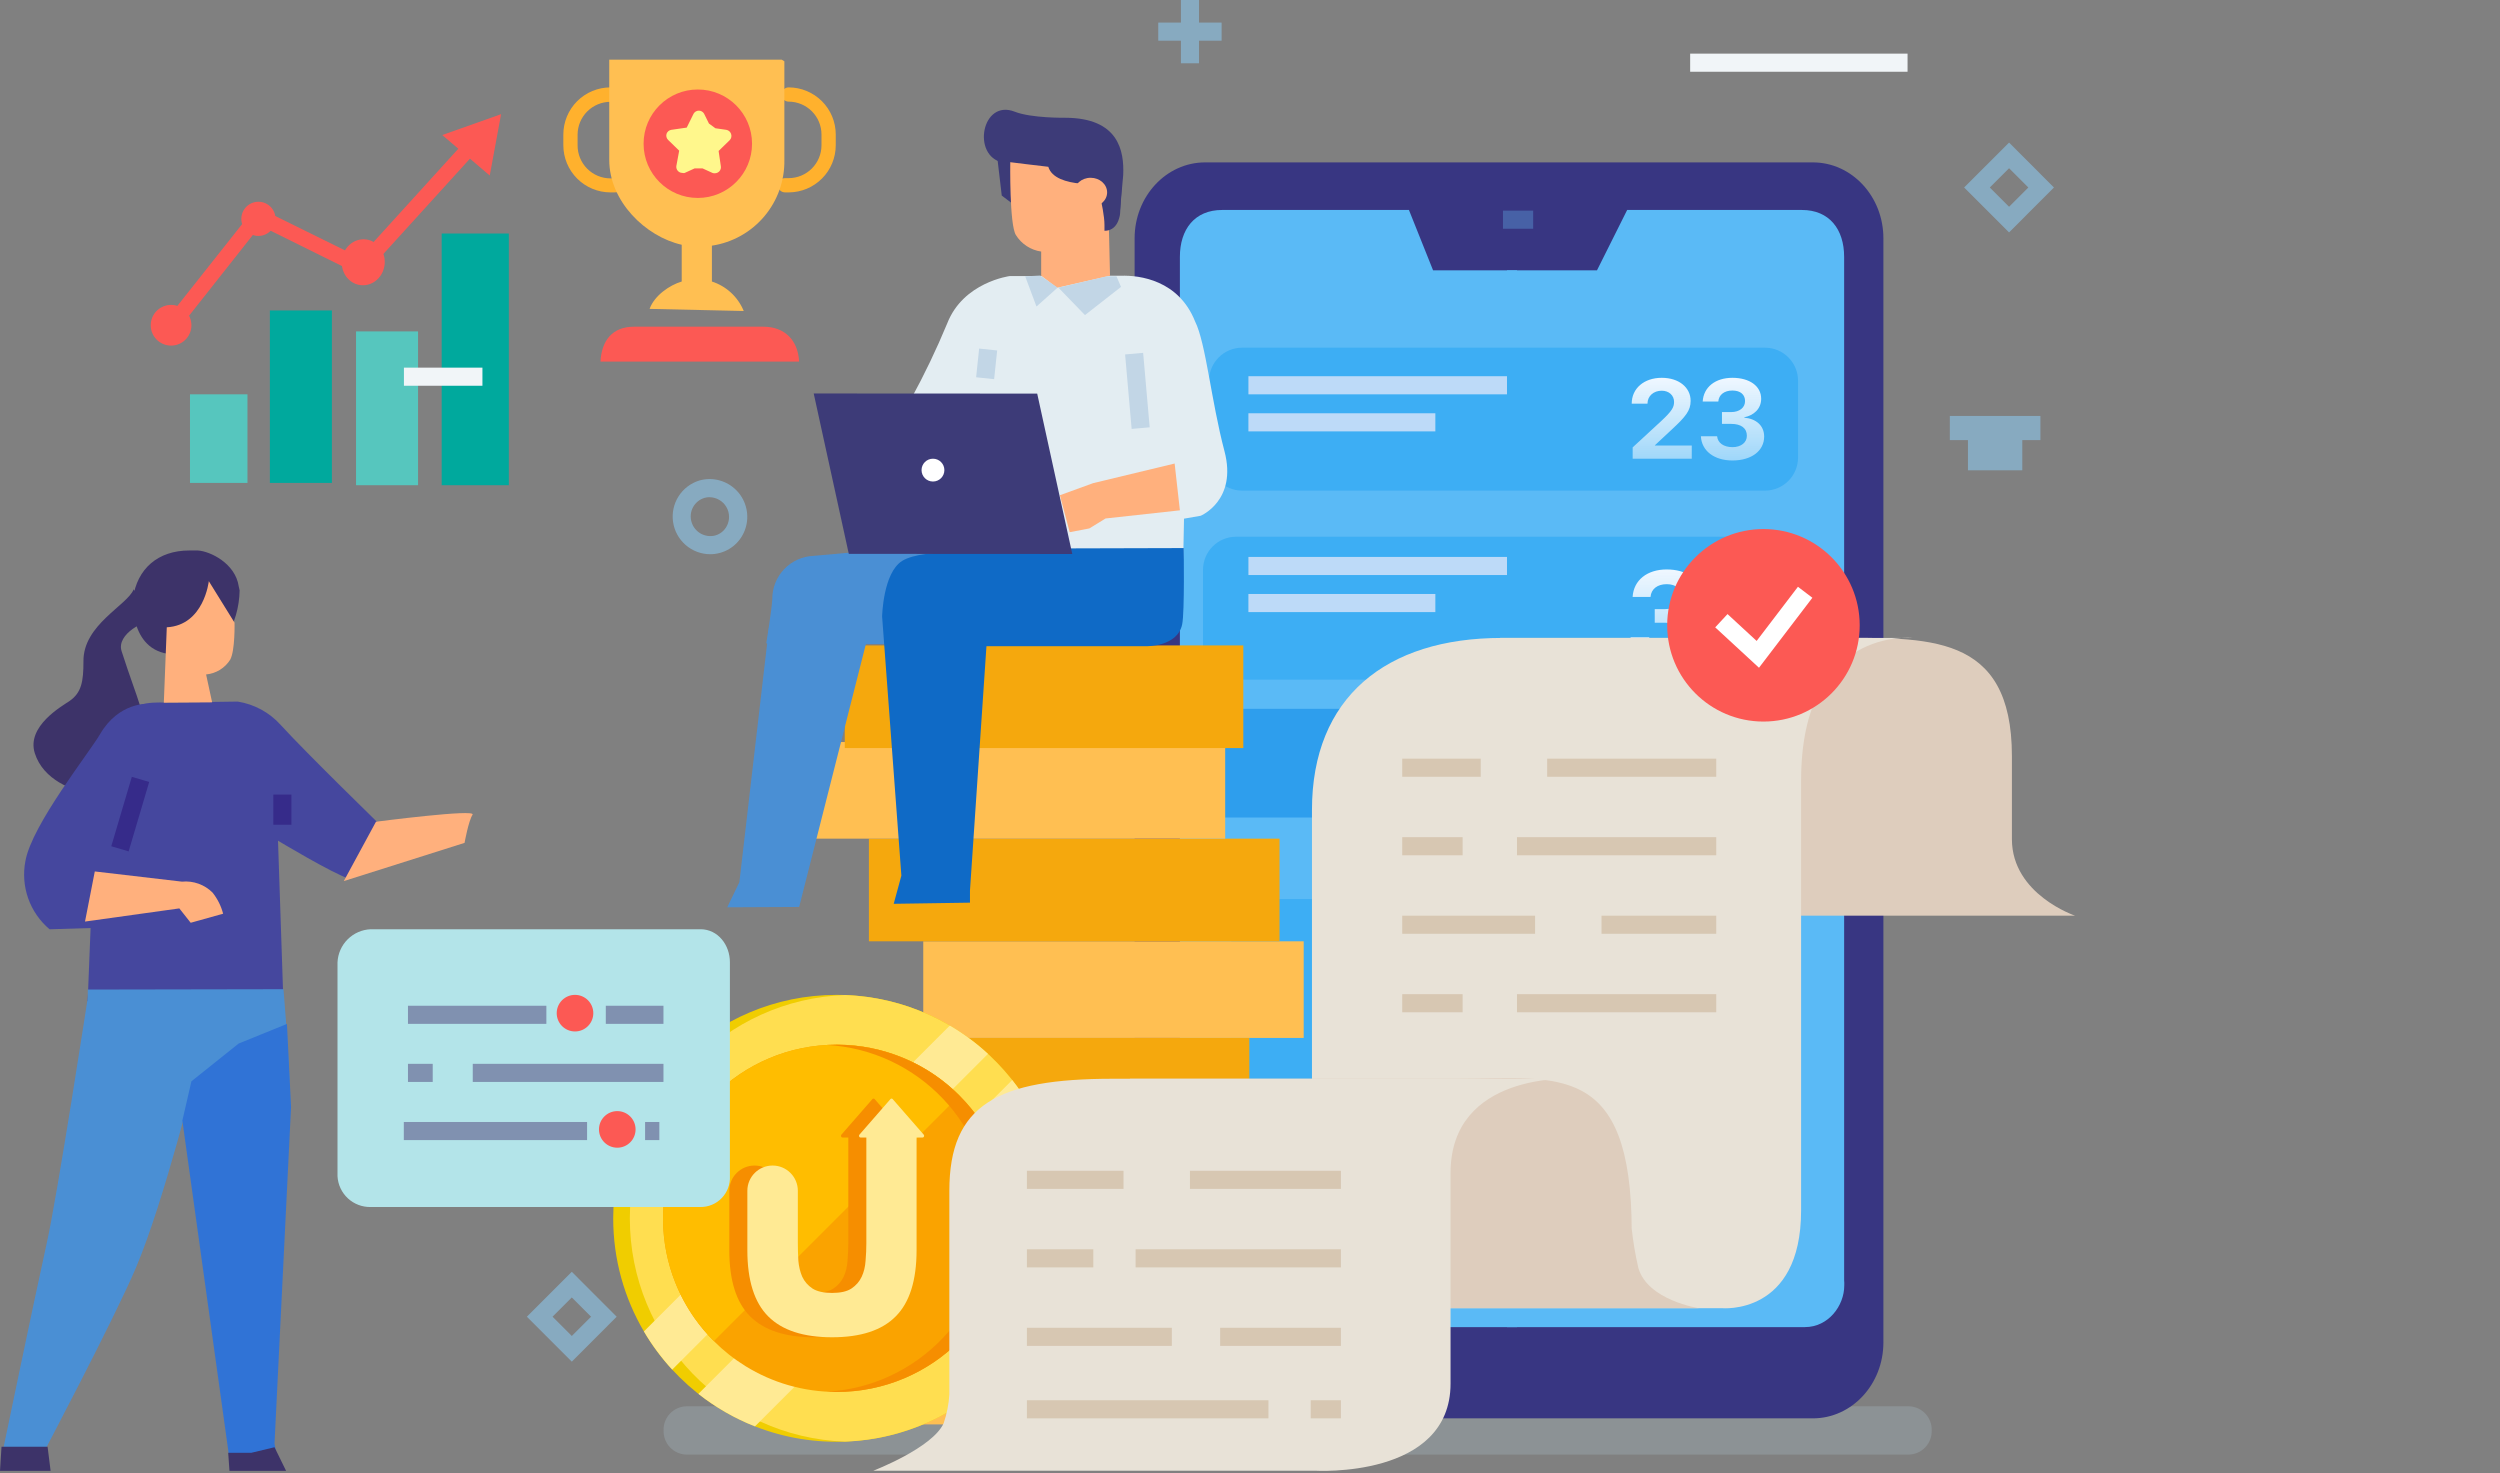 <?xml version="1.0" encoding="UTF-8"?> <svg xmlns="http://www.w3.org/2000/svg" width="414" height="244" viewBox="0 0 414 244" fill="none"><rect x="0" y="0" width="414" height="244" fill="#808080" stroke="none"/> <g clip-path="url(#clip0)"> <path d="M117.589 91.78C116.097 91.769 114.659 91.224 113.534 90.244C112.409 89.263 111.673 87.912 111.459 86.436C111.245 84.959 111.567 83.454 112.367 82.195C113.167 80.935 114.392 80.004 115.819 79.57C116.372 79.411 116.944 79.33 117.519 79.33C118.6 79.335 119.661 79.62 120.599 80.157C121.537 80.694 122.32 81.465 122.872 82.394C123.423 83.323 123.725 84.38 123.748 85.46C123.77 86.541 123.512 87.609 122.999 88.56C122.475 89.533 121.697 90.346 120.748 90.912C119.799 91.479 118.715 91.779 117.609 91.78H117.589ZM117.529 82.33C117.235 82.329 116.942 82.369 116.659 82.45C116.256 82.571 115.88 82.771 115.554 83.038C115.227 83.305 114.957 83.634 114.758 84.005C114.559 84.377 114.436 84.784 114.395 85.204C114.354 85.623 114.396 86.047 114.519 86.45C114.759 87.259 115.305 87.943 116.04 88.358C116.775 88.772 117.643 88.884 118.459 88.67C118.858 88.555 119.23 88.361 119.553 88.1C119.876 87.839 120.143 87.516 120.339 87.15C120.606 86.658 120.741 86.105 120.731 85.546C120.722 84.986 120.569 84.438 120.287 83.955C120.004 83.472 119.602 83.07 119.119 82.787C118.637 82.504 118.089 82.35 117.529 82.34V82.33Z" fill="#87AAC0"></path> <path d="M40.981 65.301H31.461V79.971H40.981V65.301Z" fill="#56C6BE"></path> <path d="M54.961 51.41H44.691V79.97H54.961V51.41Z" fill="#00A99D"></path> <path d="M69.231 54.881H58.961V80.351H69.231V54.881Z" fill="#56C6BE"></path> <path d="M84.261 38.67H73.141V80.35H84.261V38.67Z" fill="#00A99D"></path> <path d="M30.078 53.84L28.078 52.29L41.768 35C41.945 34.774 42.195 34.615 42.476 34.551C42.756 34.488 43.05 34.523 43.308 34.65L59.528 42.65L78.148 22.15L79.998 23.88L60.738 45.08C60.555 45.282 60.312 45.418 60.045 45.468C59.778 45.519 59.502 45.481 59.258 45.36L43.098 37.36L30.078 53.84Z" fill="#FC5954"></path> <path d="M63.693 43.817C63.92 41.725 62.52 39.857 60.565 39.645C58.611 39.433 56.842 40.956 56.615 43.048C56.387 45.14 57.788 47.008 59.742 47.22C61.697 47.433 63.466 45.909 63.693 43.817Z" fill="#FC5954"></path> <path d="M45.609 36.547C45.778 34.993 44.655 33.596 43.101 33.427C41.548 33.258 40.151 34.381 39.982 35.935C39.813 37.488 40.935 38.885 42.489 39.054C44.043 39.223 45.44 38.101 45.609 36.547Z" fill="#FC5954"></path> <path d="M31.681 54.226C31.882 52.376 30.545 50.713 28.694 50.512C26.844 50.312 25.181 51.649 24.981 53.499C24.78 55.35 26.117 57.012 27.968 57.213C29.818 57.414 31.481 56.076 31.681 54.226Z" fill="#FC5954"></path> <path d="M101.719 31.861H101.089C99.021 31.858 97.039 31.035 95.577 29.573C94.114 28.111 93.292 26.129 93.289 24.061V22.271C93.292 20.203 94.114 18.22 95.577 16.758C97.039 15.296 99.021 14.473 101.089 14.471H101.719C103.787 14.473 105.769 15.296 107.232 16.758C108.694 18.22 109.516 20.203 109.519 22.271V24.061C109.516 26.129 108.694 28.111 107.232 29.573C105.769 31.035 103.787 31.858 101.719 31.861ZM101.089 16.861C99.647 16.863 98.265 17.437 97.245 18.457C96.226 19.477 95.652 20.859 95.649 22.301V24.091C95.649 25.534 96.222 26.919 97.242 27.941C98.262 28.963 99.645 29.538 101.089 29.541H101.719C103.163 29.538 104.546 28.963 105.566 27.941C106.586 26.919 107.159 25.534 107.159 24.091V22.271C107.156 20.829 106.582 19.447 105.563 18.427C104.543 17.407 103.161 16.833 101.719 16.831L101.089 16.861Z" fill="#FFB12D"></path> <path d="M130.63 31.861H130C129.687 31.861 129.387 31.736 129.166 31.515C128.945 31.294 128.82 30.994 128.82 30.681C128.82 30.368 128.945 30.068 129.166 29.846C129.387 29.625 129.687 29.501 130 29.501H130.6C132.044 29.498 133.428 28.923 134.448 27.901C135.467 26.879 136.04 25.494 136.04 24.051V22.271C136.038 20.829 135.464 19.447 134.444 18.427C133.424 17.407 132.042 16.833 130.6 16.831C130.287 16.831 129.987 16.706 129.766 16.485C129.545 16.264 129.42 15.964 129.42 15.651C129.42 15.338 129.545 15.038 129.766 14.816C129.987 14.595 130.287 14.471 130.6 14.471C132.668 14.473 134.651 15.296 136.113 16.758C137.575 18.22 138.398 20.203 138.4 22.271V24.061C138.398 26.123 137.579 28.101 136.123 29.563C134.668 31.024 132.693 31.85 130.63 31.861V31.861Z" fill="#FFB12D"></path> <path d="M129.451 9.881H100.891V26.481C100.891 33.331 106.891 39.181 112.891 40.531V46.621C110.891 47.211 108.381 48.931 107.571 51.151L123.161 51.501C122.691 50.352 121.976 49.321 121.066 48.478C120.155 47.635 119.072 47.001 117.891 46.621V40.681C121.273 40.172 124.355 38.451 126.562 35.839C128.77 33.226 129.953 29.901 129.891 26.481V10.151L129.451 9.881Z" fill="#FFBF52"></path> <path d="M115.558 32.78C120.518 32.78 124.538 28.76 124.538 23.8C124.538 18.841 120.518 14.82 115.558 14.82C110.599 14.82 106.578 18.841 106.578 23.8C106.578 28.76 110.599 32.78 115.558 32.78Z" fill="#FC5954"></path> <path d="M121.062 22.16C121.003 21.991 120.9 21.84 120.763 21.723C120.625 21.607 120.459 21.53 120.282 21.5L118.472 21.241L117.402 20.46L116.592 18.82C116.504 18.669 116.378 18.543 116.226 18.456C116.074 18.368 115.902 18.322 115.727 18.322C115.552 18.322 115.38 18.368 115.228 18.456C115.076 18.543 114.95 18.669 114.862 18.82L113.722 21.131L111.162 21.5C110.986 21.529 110.82 21.605 110.683 21.719C110.546 21.833 110.442 21.982 110.382 22.151C110.328 22.323 110.321 22.508 110.364 22.684C110.406 22.86 110.495 23.021 110.622 23.151L112.472 24.951L112.002 27.5C111.984 27.638 111.994 27.778 112.033 27.912C112.072 28.045 112.139 28.169 112.228 28.275C112.317 28.381 112.428 28.468 112.552 28.529C112.677 28.59 112.813 28.625 112.952 28.631C113.102 28.631 113.252 28.701 113.402 28.631L115.022 27.89H116.352L117.972 28.631C118.114 28.688 118.269 28.709 118.422 28.691C118.565 28.685 118.705 28.65 118.832 28.586C118.96 28.523 119.073 28.432 119.163 28.322C119.253 28.211 119.318 28.082 119.354 27.944C119.39 27.805 119.396 27.661 119.372 27.52L119.002 25L120.852 23.201C120.981 23.064 121.069 22.895 121.106 22.711C121.143 22.527 121.128 22.336 121.062 22.16V22.16Z" fill="#FFF78C"></path> <path d="M132.331 59.88C132.161 56.38 129.981 54.1 126.401 54.1H105.001C101.421 54.1 99.621 56.38 99.441 59.88H132.331Z" fill="#FC5954"></path> <path opacity="0.3" d="M319.889 236.881C319.924 235.858 319.552 234.862 318.855 234.113C318.158 233.363 317.192 232.92 316.169 232.881H113.609C112.586 232.92 111.62 233.363 110.923 234.113C110.226 234.862 109.854 235.858 109.889 236.881C109.854 237.904 110.226 238.899 110.923 239.649C111.62 240.399 112.586 240.842 113.609 240.881H316.169C317.192 240.842 318.158 240.399 318.855 239.649C319.552 238.899 319.924 237.904 319.889 236.881V236.881Z" fill="#A9BBC7"></path> <path d="M311.891 39.471C311.891 32.521 306.661 26.891 300.201 26.891H199.581C193.121 26.891 187.891 32.521 187.891 39.471V222.301C187.891 229.251 193.131 234.881 199.581 234.881H300.201C306.661 234.881 311.891 229.251 311.891 222.301V39.471Z" fill="#383682"></path> <path d="M253.891 34.881H248.891V37.881H253.891V34.881Z" fill="#4761A6"></path> <path d="M195.389 212V42.539C195.389 37.98 197.829 34.77 202.389 34.77H233.319L237.319 44.77H251.219V219.77H201.919C197.979 219.77 195.389 216.19 195.389 212.9C195.365 212.6 195.365 212.299 195.389 212V212Z" fill="#5ABAF6"></path> <path d="M305.389 212V42.539C305.389 37.98 302.949 34.77 298.389 34.77H269.459L264.459 44.77H249.559V219.77H298.879C302.819 219.77 305.409 216.19 305.409 212.9C305.426 212.599 305.419 212.299 305.389 212V212Z" fill="#5ABAF6"></path> <path d="M280.891 117.381H198.891V135.381H280.891V117.381Z" fill="#2E9EED"></path> <path d="M292.137 88.881H204.699C201.672 88.881 199.219 91.334 199.219 94.361V107.071C199.219 110.097 201.672 112.551 204.699 112.551H292.137C295.164 112.551 297.617 110.097 297.617 107.071V94.361C297.617 91.334 295.164 88.881 292.137 88.881Z" fill="#3DAEF4"></path> <path d="M274.024 103.127H275.791C277.665 103.127 278.768 103.947 278.757 105.418C278.757 106.699 277.643 107.582 276.027 107.582C274.324 107.582 273.21 106.742 273.103 105.502H270.02C270.159 108.286 272.536 110.135 276.027 110.135C279.614 110.135 282.044 108.307 282.044 105.554C282.044 103.474 280.545 102.139 278.254 101.929V101.866C280.074 101.498 281.477 100.248 281.477 98.314C281.477 95.887 279.271 94.301 276.005 94.301C272.771 94.301 270.523 96.076 270.362 98.85H273.328C273.424 97.537 274.485 96.739 276.005 96.739C277.547 96.739 278.414 97.527 278.414 98.766C278.414 100.006 277.365 100.868 275.748 100.868H274.024V103.127Z" fill="url(#paint0_linear)"></path> <path d="M290.027 110.135C293.572 110.135 296.002 107.96 296.002 104.755C296.002 101.866 293.893 99.785 290.948 99.785C289.385 99.785 288.111 100.405 287.468 101.424H287.404L287.779 97.159H295.07V94.637H285.209L284.502 103.536H287.318C287.843 102.622 288.807 102.055 290.049 102.055C291.741 102.055 292.918 103.2 292.918 104.829C292.918 106.479 291.741 107.624 290.038 107.624C288.55 107.624 287.404 106.762 287.222 105.449H284.234C284.32 108.202 286.719 110.135 290.027 110.135Z" fill="url(#paint1_linear)"></path> <path d="M292.278 57.576H205.699C202.672 57.576 200.219 60.03 200.219 63.056V75.766C200.219 78.793 202.672 81.246 205.699 81.246H292.278C295.304 81.246 297.758 78.793 297.758 75.766V63.056C297.758 60.03 295.304 57.576 292.278 57.576Z" fill="#3DAEF4"></path> <path d="M291.411 148.881H209.371C206.344 148.881 203.891 151.334 203.891 154.361V205.401C203.891 208.427 206.344 210.881 209.371 210.881H291.411C294.437 210.881 296.891 208.427 296.891 205.401V154.361C296.891 151.334 294.437 148.881 291.411 148.881Z" fill="#3DAEF4"></path> <path d="M94.69 225.489L87.25 218.049L94.69 210.609L102.12 218.049L94.69 225.489ZM91.5 218.049L94.69 221.239L97.88 218.049L94.69 214.859L91.5 218.049Z" fill="#87AAC0"></path> <path d="M332.702 38.489L325.262 31.049L332.702 23.609L340.132 31.049L332.702 38.489ZM329.512 31.049L332.702 34.239L335.892 31.049L332.702 27.859L329.512 31.049Z" fill="#87AAC0"></path> <path d="M198.559 0H195.559V10.48H198.559V0Z" fill="#87AAC0"></path> <path d="M202.299 3.74H191.809V6.74H202.299V3.74Z" fill="#87AAC0"></path> <path d="M79.891 60.881H66.891V63.881H79.891V60.881Z" fill="#F1F5F8"></path> <path d="M315.891 8.881H279.891V11.881H315.891V8.881Z" fill="#F1F5F8"></path> <path d="M211.891 219.881H148.891V235.881H211.891V219.881Z" fill="#FFBF52"></path> <path d="M221.891 187.881H157.891V203.881H221.891V187.881Z" fill="#FFBF52"></path> <path d="M215.891 155.881H152.891V171.881H215.891V155.881Z" fill="#FFBF52"></path> <path d="M216.891 203.881H154.891V220.881H216.891V203.881Z" fill="#F5A80D"></path> <path d="M206.891 171.881H141.891V187.881H206.891V171.881Z" fill="#F5A80D"></path> <path d="M211.891 138.881H143.891V155.881H211.891V138.881Z" fill="#F5A80D"></path> <path d="M202.891 122.881H134.891V138.881H202.891V122.881Z" fill="#FFBF52"></path> <path d="M205.891 106.881H139.891V123.881H205.891V106.881Z" fill="#F5A80D"></path> <path d="M175.555 201.754C175.555 222.191 158.987 238.758 138.551 238.758C127.777 238.758 118.079 234.154 111.317 226.806C109.541 224.878 107.969 222.759 106.631 220.485C103.4 214.991 101.547 208.588 101.547 201.754C101.547 181.317 118.114 164.75 138.551 164.75C145.387 164.75 151.789 166.603 157.282 169.835C159.555 171.172 161.673 172.744 163.602 174.522C170.95 181.281 175.555 190.98 175.555 201.754Z" fill="#F0CD00"></path> <path d="M175.554 201.756C175.554 221.732 159.727 238.01 139.927 238.734C120.128 238.01 104.301 221.732 104.301 201.756C104.301 181.78 120.128 165.501 139.927 164.777C159.727 165.501 175.554 181.78 175.554 201.756Z" fill="#FFDE50"></path> <path d="M163.604 174.523L111.319 226.807C109.543 224.878 107.971 222.759 106.633 220.486L157.284 169.836C159.557 171.173 161.675 172.745 163.604 174.523Z" fill="#FFEA94"></path> <path d="M173.002 188.228L125.021 236.209C121.624 234.874 118.472 233.051 115.652 230.826L167.621 178.857C169.846 181.677 171.669 184.829 173.002 188.228Z" fill="#FFEA94"></path> <path d="M167.302 201.754C167.302 217.634 154.427 230.509 138.547 230.509C133.016 230.509 127.851 228.947 123.466 226.24C121.556 225.062 119.795 223.665 118.215 222.085C117.053 220.925 115.99 219.664 115.04 218.318C113.732 216.465 112.637 214.45 111.793 212.31C110.542 209.146 109.838 205.705 109.796 202.108C109.793 201.99 109.793 201.872 109.793 201.754C109.793 185.874 122.666 173 138.547 173C138.665 173 138.784 173 138.902 173.003C142.5 173.045 145.939 173.751 149.103 175C151.243 175.846 153.258 176.939 155.111 178.247C156.457 179.199 157.717 180.26 158.878 181.422C160.458 183 161.855 184.763 163.033 186.673C165.74 191.058 167.302 196.223 167.302 201.754Z" fill="#FAA300"></path> <path d="M158.878 181.422L118.215 222.085C117.053 220.925 115.99 219.664 115.04 218.318C113.732 216.465 112.637 214.45 111.793 212.31C110.542 209.146 109.838 205.705 109.796 202.108C109.793 201.99 109.793 201.872 109.793 201.754C109.793 185.874 122.666 173 138.547 173C138.665 173 138.784 173 138.902 173.003C142.5 173.045 145.939 173.751 149.103 175C151.243 175.846 153.258 176.939 155.111 178.247C156.457 179.199 157.717 180.26 158.878 181.422Z" fill="#FFBD00"></path> <path d="M167.308 201.754C167.308 217.634 154.433 230.509 138.553 230.509C138.008 230.509 137.467 230.494 136.93 230.463C152.054 229.622 164.059 217.089 164.059 201.754C164.059 186.42 152.054 173.887 136.93 173.045C137.467 173.015 138.008 173 138.553 173C154.433 173 167.308 185.874 167.308 201.754Z" fill="#F68E00"></path> <path d="M144.473 182.009C144.573 181.895 144.739 181.895 144.838 182.009L149.979 187.901C150.133 188.077 150.019 188.37 149.797 188.37H148.796V207.024C148.796 212.032 147.645 215.689 145.342 217.994C143.067 220.299 139.555 221.452 134.806 221.452C130.058 221.452 126.532 220.299 124.228 217.994C121.925 215.689 120.773 212.032 120.773 207.024V197.194C120.773 194.885 122.645 193.014 124.953 193.014C127.262 193.014 129.133 194.885 129.133 197.194V205.871C129.133 206.81 129.162 207.778 129.219 208.774C129.304 209.741 129.517 210.624 129.859 211.42C130.228 212.217 130.797 212.872 131.565 213.384C132.332 213.868 133.413 214.11 134.806 214.11C136.2 214.11 137.266 213.868 138.005 213.384C138.773 212.872 139.342 212.217 139.711 211.42C140.081 210.624 140.294 209.741 140.351 208.774C140.436 207.778 140.479 206.81 140.479 205.871V188.37L139.515 188.37C139.292 188.37 139.178 188.077 139.332 187.901L144.473 182.009Z" fill="#F68E00"></path> <path d="M147.461 182.009C147.561 181.895 147.727 181.895 147.826 182.009L152.968 187.901C153.121 188.077 153.007 188.37 152.785 188.37H151.785V207.024C151.785 212.032 150.633 215.689 148.33 217.994C146.055 220.299 142.543 221.452 137.795 221.452C133.046 221.452 129.52 220.299 127.217 217.994C124.913 215.689 123.762 212.032 123.762 207.024V197.194C123.762 194.885 125.633 193.014 127.942 193.014C130.25 193.014 132.122 194.885 132.122 197.194V205.871C132.122 206.81 132.15 207.778 132.207 208.774C132.292 209.741 132.506 210.624 132.847 211.42C133.216 212.217 133.785 212.872 134.553 213.384C135.321 213.868 136.401 214.11 137.795 214.11C139.188 214.11 140.254 213.868 140.994 213.384C141.761 212.872 142.33 212.217 142.7 211.42C143.069 210.624 143.283 209.741 143.339 208.774C143.425 207.778 143.467 206.81 143.467 205.871V188.37L142.503 188.37C142.28 188.37 142.167 188.077 142.32 187.901L147.461 182.009Z" fill="#FFEA94"></path> <path opacity="0.27" d="M246.891 158.881H223.891V161.881H246.891V158.881Z" fill="#87CFFF"></path> <path opacity="0.27" d="M249.891 169.881H220.891V172.881H249.891V169.881Z" fill="#87CFFF"></path> <path d="M180.751 106.86L126.891 106.55C126.891 106.55 127.801 101.02 127.891 99.22C127.876 97.372 128.581 95.591 129.855 94.253C131.13 92.915 132.874 92.125 134.721 92.05L178.791 88.1L180.751 106.86Z" fill="#4A8FD4"></path> <path d="M168.541 34.39L165.891 32.39L164.891 23.9L167.871 24.69L168.541 34.39Z" fill="#3D3B78"></path> <path d="M185.662 45.66L167.192 45.721C167.192 45.721 159.522 46.721 156.862 53.55C155.089 57.832 153.086 62.015 150.862 66.081C150.862 66.081 146.862 72.55 149.542 77.26C150.087 78.167 150.844 78.927 151.748 79.475C152.652 80.024 153.676 80.345 154.732 80.41L159.402 80.891L159.732 97.221L195.942 92.51L196.072 85.891L198.832 85.41C198.832 85.41 204.932 82.88 202.772 74.71C200.572 66.391 199.692 56.791 197.902 53.221C195.182 46.38 188.712 45.571 185.662 45.66Z" fill="#E3EDF2"></path> <path d="M186.002 29C186.182 25 185.272 19.5 176.342 19.5C176.342 19.5 170.782 19.58 168.052 18.5C162.552 16.33 160.872 25.86 166.052 26.91C167.052 27.11 173.772 37.23 173.882 37.91C175.722 36.91 175.592 45.14 175.652 45.77L181.312 38.32C183.782 37.91 185.152 37.15 185.432 35.32L186.002 29Z" fill="#3D3B78"></path> <path d="M183.46 30.379L183.82 45.659L175.01 47.659L172.42 45.659V41.659C171.564 41.536 170.745 41.227 170.021 40.754C169.297 40.281 168.686 39.654 168.23 38.919C167.15 37.219 167.3 26.859 167.3 26.859C167.3 26.859 172.08 27.459 173.6 27.619C174.71 31.379 183.46 30.379 183.46 30.379Z" fill="#FFB07D"></path> <path d="M195.77 103.38C196.19 101.3 196.02 90.76 196.02 90.76L160.09 90.86L159.09 93.11L157.59 94.11L163.15 107.01H189.84C189.84 107.01 195 107.13 195.77 103.38Z" fill="#0F6AC6"></path> <path d="M127.39 103.551L122.44 146.091L120.43 150.251L132.34 150.191L143.78 105.121L127.39 103.551Z" fill="#4A8FD4"></path> <path d="M164.388 91.721C164.388 91.721 153.118 90.591 149.388 92.891C146.218 94.891 146.078 102.101 146.078 102.101L149.268 145.001L147.998 149.671L160.628 149.481V147.481L164.388 91.721Z" fill="#0F6AC6"></path> <path d="M177.57 91.74L171.76 65.18L134.75 65.16L140.56 91.72L177.57 91.74Z" fill="#3D3B78"></path> <path d="M194.52 76.76L195.39 84.51L183.08 85.86L180.39 87.51L177.14 88.13L175.52 82.01L181.02 80.01L194.52 76.76Z" fill="#FFB07D"></path> <path d="M185.52 34.76C185.52 36.21 184.9 38.22 182.9 38.22V37.27C182.9 34.38 181.09 28.36 181.09 28.36C181.09 26.91 181.69 25.74 182.89 25.74C185.3 25.74 185.89 26.91 185.89 28.36L185.52 34.76Z" fill="#3D3B78"></path> <path d="M180.609 34.279C182.117 34.279 183.339 33.196 183.339 31.86C183.339 30.523 182.117 29.439 180.609 29.439C179.101 29.439 177.879 30.523 177.879 31.86C177.879 33.196 179.101 34.279 180.609 34.279Z" fill="#FFB07D"></path> <path d="M154.499 79.741C155.543 79.741 156.389 78.895 156.389 77.851C156.389 76.807 155.543 75.961 154.499 75.961C153.456 75.961 152.609 76.807 152.609 77.851C152.609 78.895 153.456 79.741 154.499 79.741Z" fill="white"></path> <path d="M189.305 58.433L186.316 58.695L187.4 71.028L190.388 70.765L189.305 58.433Z" fill="#C2D6E6"></path> <path d="M162.145 57.723L161.645 62.477L164.628 62.791L165.129 58.037L162.145 57.723Z" fill="#C2D6E6"></path> <path d="M334.891 71.881H325.891V77.881H334.891V71.881Z" fill="#87AAC0"></path> <path d="M337.891 68.881H322.891V72.881H337.891V68.881Z" fill="#87AAC0"></path> <path d="M116.001 153.881H61.411C59.969 153.935 58.6 154.53 57.578 155.547C56.555 156.564 55.952 157.93 55.891 159.371V194.791C55.968 196.19 56.588 197.505 57.618 198.455C58.649 199.405 60.009 199.917 61.411 199.881H116.001C116.66 199.886 117.314 199.756 117.922 199.499C118.529 199.242 119.078 198.864 119.534 198.387C119.99 197.91 120.344 197.345 120.574 196.727C120.804 196.109 120.905 195.45 120.871 194.791V159.371C120.891 156.501 118.891 153.881 116.001 153.881Z" fill="#B3E4E9"></path> <path d="M109.87 166.551H100.32V169.551H109.87V166.551Z" fill="#8091B0"></path> <path d="M90.479 166.551H67.559V169.551H90.479V166.551Z" fill="#8091B0"></path> <path d="M109.869 176.17H78.289V179.17H109.869V176.17Z" fill="#8091B0"></path> <path d="M71.659 176.17H67.559V179.17H71.659V176.17Z" fill="#8091B0"></path> <path d="M109.188 185.801H106.828V188.801H109.188V185.801Z" fill="#8091B0"></path> <path d="M97.221 185.801H66.871V188.801H97.221V185.801Z" fill="#8091B0"></path> <path d="M95.221 170.81C96.895 170.81 98.251 169.453 98.251 167.78C98.251 166.107 96.895 164.75 95.221 164.75C93.548 164.75 92.191 166.107 92.191 167.78C92.191 169.453 93.548 170.81 95.221 170.81Z" fill="#FC5954"></path> <path d="M102.221 190.06C103.895 190.06 105.251 188.703 105.251 187.03C105.251 185.357 103.895 184 102.221 184C100.548 184 99.191 185.357 99.191 187.03C99.191 188.703 100.548 190.06 102.221 190.06Z" fill="#FC5954"></path> <path d="M185.64 47.51L179.67 52.18L175.27 47.63L183.27 45.76H184.89L185.64 47.51Z" fill="#C2D6E6"></path> <path d="M169.77 45.761L171.64 50.761L175.14 47.631L172.27 45.631L169.77 45.761Z" fill="#C2D6E6"></path> <path d="M25.92 102.79L22.14 97.6C21.05 100.26 13.76 103.46 13.82 109.51C13.82 112.84 13.51 114.71 11.51 116.09C10.28 116.93 4.36 120.25 5.76 124.72C7.16 129.19 12.15 131 14.88 131.36C17.18 131.67 23.81 130.28 21.23 124.89C19.89 122.09 21.59 121.05 23.14 120.34C24.69 119.63 22.74 115.96 20.14 107.84C19.21 105 24.08 102.49 25.92 102.79Z" fill="#3D3369"></path> <path d="M31.331 110.77C36.481 108.77 39.601 103.3 39.681 97.77C39.621 97.5 39.561 97.26 39.531 97.09C38.971 93.3 34.811 91.28 32.761 91.16H31.341C26.191 91.16 22.681 94.16 22.011 99.16C22.011 99.16 21.341 108.37 29.121 108.37C30.941 108.37 31.421 109.39 31.331 110.77Z" fill="#3D3369"></path> <path d="M14.699 164.18C14.699 164.18 9.469 198.26 7.699 206.06C5.699 215.06 0.199 241.56 0.199 241.56H6.699C6.699 241.56 18.999 218.28 22.529 209.89C27.199 198.89 32.699 176.56 32.699 176.56L14.699 164.18Z" fill="#4A8FD4"></path> <path d="M27.61 116.35L39.359 116.18C42.121 116.616 44.647 117.994 46.51 120.08C50.929 124.91 62.429 136.08 63.929 137.58C61.51 141.83 58.929 143.58 57.929 145.58C54.929 144.58 46.039 139.22 46.039 139.22L47.099 170.87L14.52 165.8L14.999 153.75C14.999 153.75 16.41 124.6 18.149 121C21.059 116.18 24.64 116.27 27.61 116.35Z" fill="#45479E"></path> <path d="M27.619 103.88L27.129 116.36L35.129 116.31L34.129 111.69C34.94 111.616 35.723 111.355 36.417 110.928C37.111 110.502 37.697 109.921 38.129 109.23C38.949 107.7 38.839 103.11 38.839 103.11L34.579 96.24C34.579 96.24 33.799 103.54 27.619 103.88Z" fill="#FFB07D"></path> <path d="M47.949 178.811L14.449 181.191L14.539 163.871L46.949 163.811L47.459 170.421L47.949 178.811Z" fill="#4A8FD4"></path> <path d="M31.699 179.061L30.199 185.571L38.129 242.581H46.129L45.459 239.061L48.199 183.311L47.519 169.561L39.519 172.811L31.699 179.061Z" fill="#3073D6"></path> <path d="M0 243.58H8.38L7.88 239.58H5.63H0.25L0 243.58Z" fill="#3D3369"></path> <path d="M37.999 243.58H47.379L45.459 239.66L41.629 240.58H37.789L37.999 243.58Z" fill="#3D3369"></path> <path d="M24.581 116.56C24.581 116.56 19.712 116.19 16.581 121.56C14.781 124.66 5.292 136.56 4.212 142.56C3.807 144.634 3.964 146.778 4.668 148.77C5.371 150.762 6.595 152.53 8.212 153.89L19.002 153.56C19.002 153.56 27.922 134.23 27.581 131.89C27.241 129.55 24.581 116.56 24.581 116.56Z" fill="#45479E"></path> <path d="M15.698 144.311L14.078 152.611L29.698 150.431L31.578 152.811L36.948 151.311C36.617 150.034 36.02 148.842 35.198 147.811C34.54 147.154 33.746 146.652 32.871 146.339C31.996 146.026 31.063 145.91 30.138 146.001L15.698 144.311Z" fill="#FFB07D"></path> <path d="M21.829 128.644L18.426 140.141L21.302 140.992L24.706 129.495L21.829 128.644Z" fill="#362B8A"></path> <path d="M48.262 131.58H45.262V136.58H48.262V131.58Z" fill="#362B8A"></path> <path d="M62.26 136.08C62.26 136.08 78.93 133.91 78.26 134.91C77.59 135.91 76.93 139.58 76.93 139.58L56.93 145.91L62.26 136.08Z" fill="#FFB07D"></path> <path d="M343.633 151.635H264.213V130.945C264.213 108.505 248.373 105.635 248.373 105.635H303.173C319.113 105.635 333.173 104.635 333.173 125.235V139.015C333.213 148.135 343.633 151.635 343.633 151.635Z" fill="#DECDBD"></path> <path d="M201.212 216.634H285.102C285.102 216.634 298.262 217.944 298.262 200.444V129.274C298.262 103.674 316.742 105.644 316.742 105.644H248.672C229.512 105.644 217.262 115.494 217.262 134.134V203.454C217.262 203.454 215.352 207.834 214.622 209.964C212.712 215.344 201.212 216.634 201.212 216.634Z" fill="#E8E2D7"></path> <path d="M256.211 125.635H284.211V128.635H256.211V125.635Z" fill="#D7C7B2"></path> <path d="M206.738 62.301H249.559V65.301H206.738V62.301Z" fill="#BDDAF8"></path> <path d="M206.738 92.227H249.559V95.227H206.738V92.227Z" fill="#BDDAF8"></path> <path d="M206.737 68.438H237.695V71.438H206.737V68.438Z" fill="#BDDAF8"></path> <path d="M206.737 98.363H237.695V101.363H206.737V98.363Z" fill="#BDDAF8"></path> <path d="M251.211 138.635H284.211V141.635H251.211V138.635Z" fill="#D7C7B2"></path> <path d="M232.211 138.635H242.211V141.635H232.211V138.635Z" fill="#D7C7B2"></path> <path d="M251.211 164.635H284.211V167.635H251.211V164.635Z" fill="#D7C7B2"></path> <path d="M232.211 164.635H242.211V167.635H232.211V164.635Z" fill="#D7C7B2"></path> <path d="M232.211 151.635H254.211V154.635H232.211V151.635Z" fill="#D7C7B2"></path> <path d="M232.211 125.635H245.211V128.635H232.211V125.635Z" fill="#D7C7B2"></path> <path d="M265.211 151.635H284.211V154.635H265.211V151.635Z" fill="#D7C7B2"></path> <path d="M281.32 216.633H203.21V208.533C203.21 186.083 187.07 178.633 187.07 178.633H241.86C257.81 178.633 270.21 175.683 270.21 203.923V203.453C270.448 205.643 270.815 207.817 271.31 209.963C272.85 215.343 281.32 216.633 281.32 216.633Z" fill="#DECDBD"></path> <path d="M144.622 243.55H217.752C217.752 243.55 240.212 244.917 240.212 229.116V194.243C240.212 177.586 260.102 178.64 260.102 178.64H184.312C165.152 178.64 157.212 182.955 157.212 197.191V230.935C157.114 232.539 156.799 234.131 156.272 235.685C154.422 239.787 144.622 243.55 144.622 243.55Z" fill="#E8E2D7"></path> <path d="M197.055 193.881H222.055V196.881H197.055V193.881Z" fill="#D7C7B2"></path> <path d="M188.055 206.881H222.055V209.881H188.055V206.881Z" fill="#D7C7B2"></path> <path d="M170.055 206.881H181.055V209.881H170.055V206.881Z" fill="#D7C7B2"></path> <path d="M217.055 231.881H222.055V234.881H217.055V231.881Z" fill="#D7C7B2"></path> <path d="M170.055 231.881H210.055V234.881H170.055V231.881Z" fill="#D7C7B2"></path> <path d="M170.055 219.881H194.055V222.881H170.055V219.881Z" fill="#D7C7B2"></path> <path d="M170.055 193.881H186.055V196.881H170.055V193.881Z" fill="#D7C7B2"></path> <path d="M202.055 219.881H222.055V222.881H202.055V219.881Z" fill="#D7C7B2"></path> <path d="M292.026 119.491C300.829 119.491 307.966 112.355 307.966 103.551C307.966 94.748 300.829 87.611 292.026 87.611C283.223 87.611 276.086 94.748 276.086 103.551C276.086 112.355 283.223 119.491 292.026 119.491Z" fill="#FC5954"></path> <path d="M291.289 110.58L284.039 103.89L286.079 101.69L290.899 106.14L297.739 97.17L300.129 98.99L291.289 110.58Z" fill="white"></path> <path d="M270.211 66.844H272.823C272.823 65.581 273.84 64.7 275.183 64.7C276.396 64.7 277.227 65.499 277.227 66.553C277.227 67.462 276.844 68.089 275.137 69.688L270.369 74.086V75.966H280.156V73.786H274.055V73.731L276.881 71.096C279.158 68.979 279.969 67.989 279.969 66.381C279.969 64.2 278.066 62.565 275.183 62.565C272.263 62.565 270.211 64.318 270.211 66.844Z" fill="url(#paint2_linear)"></path> <path d="M285.157 70.197H286.696C288.329 70.197 289.29 70.905 289.28 72.178C289.28 73.286 288.31 74.049 286.901 74.049C285.418 74.049 284.448 73.322 284.355 72.25H281.668C281.789 74.658 283.86 76.257 286.901 76.257C290.027 76.257 292.144 74.676 292.144 72.296C292.144 70.496 290.838 69.343 288.842 69.161V69.106C290.428 68.788 291.65 67.707 291.65 66.035C291.65 63.936 289.728 62.565 286.883 62.565C284.065 62.565 282.106 64.1 281.966 66.499H284.551C284.635 65.363 285.558 64.672 286.883 64.672C288.226 64.672 288.982 65.354 288.982 66.426C288.982 67.498 288.068 68.243 286.659 68.243H285.157V70.197Z" fill="url(#paint3_linear)"></path> <path d="M82.981 18.906L81.101 29.072L73.237 22.36L82.981 18.906Z" fill="#FC5954"></path> </g> <defs> <linearGradient id="paint0_linear" x1="283.013" y1="94.301" x2="283.013" y2="110.135" gradientUnits="userSpaceOnUse"> <stop stop-color="#EFF7FF"></stop> <stop offset="1" stop-color="white" stop-opacity="0.5"></stop> </linearGradient> <linearGradient id="paint1_linear" x1="283.008" y1="94.3" x2="283.008" y2="110.135" gradientUnits="userSpaceOnUse"> <stop stop-color="#EFF7FF"></stop> <stop offset="1" stop-color="white" stop-opacity="0.5"></stop> </linearGradient> <linearGradient id="paint2_linear" x1="281.177" y1="62.565" x2="281.177" y2="76.257" gradientUnits="userSpaceOnUse"> <stop stop-color="#EFF7FF"></stop> <stop offset="1" stop-color="white" stop-opacity="0.5"></stop> </linearGradient> <linearGradient id="paint3_linear" x1="281.178" y1="62.565" x2="281.178" y2="76.257" gradientUnits="userSpaceOnUse"> <stop stop-color="#EFF7FF"></stop> <stop offset="1" stop-color="white" stop-opacity="0.5"></stop> </linearGradient> <clipPath id="clip0"> <rect width="413.48" height="243.58" fill="white"></rect> </clipPath> </defs> </svg> 